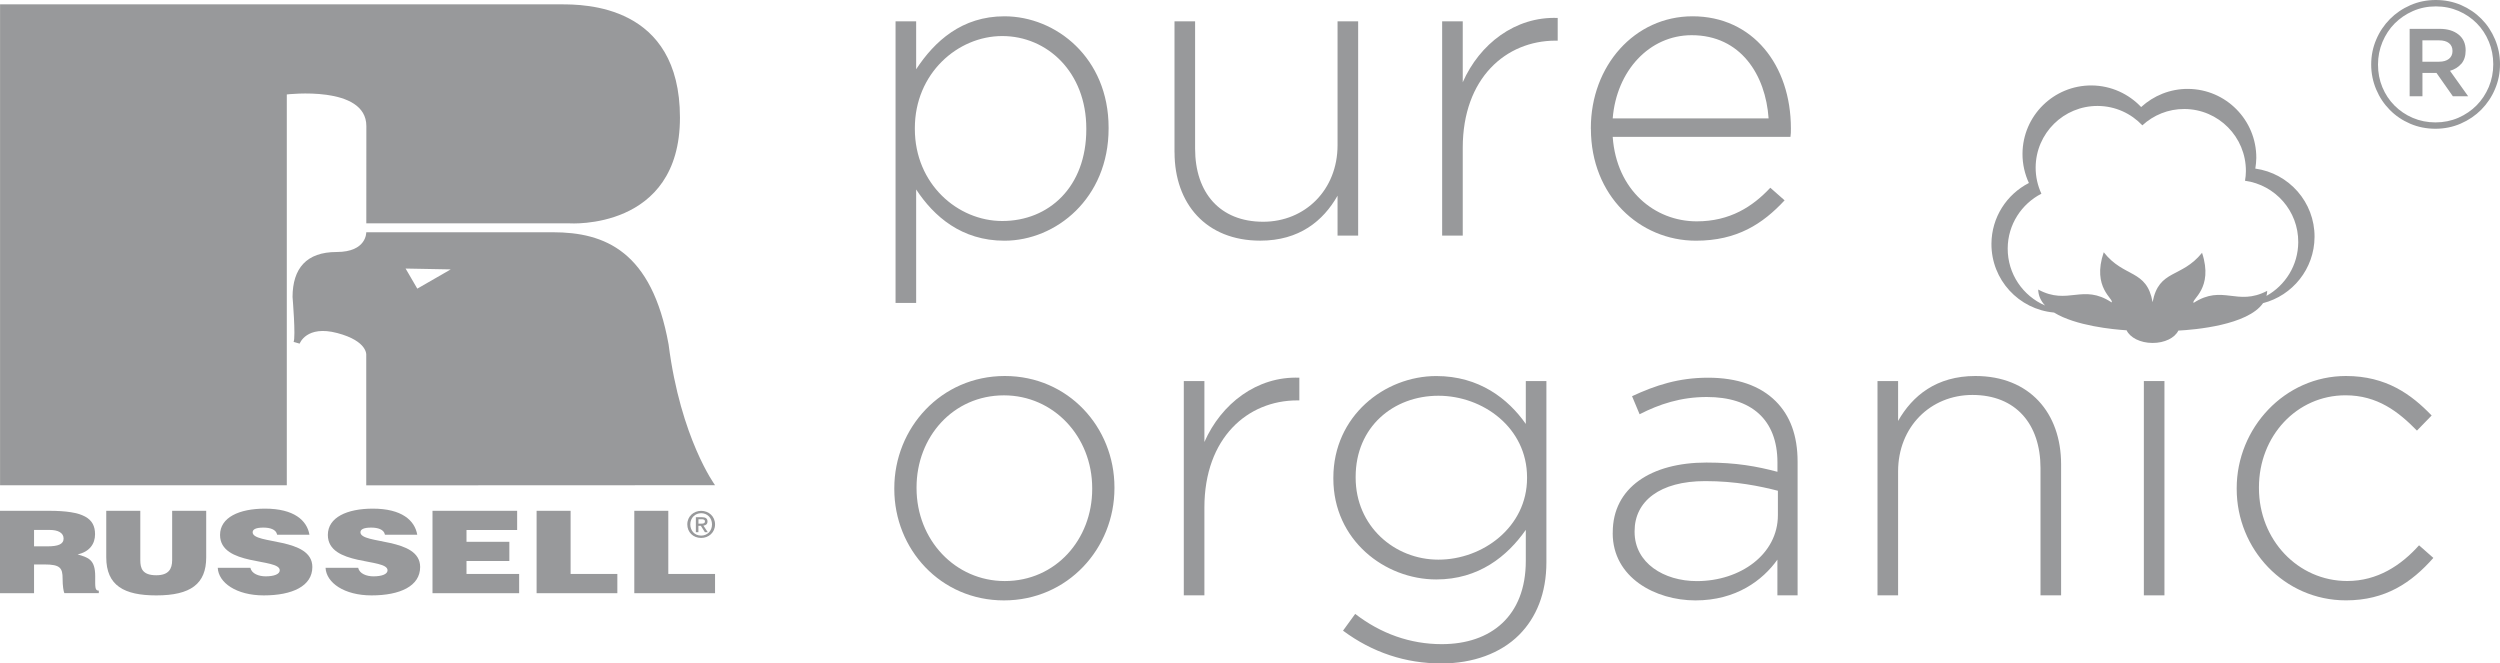 <?xml version="1.0" encoding="UTF-8"?>
<!DOCTYPE svg PUBLIC "-//W3C//DTD SVG 1.1//EN" "http://www.w3.org/Graphics/SVG/1.1/DTD/svg11.dtd">
<!-- Creator: CorelDRAW X5 -->
<svg xmlns="http://www.w3.org/2000/svg" xml:space="preserve" width="50mm" height="13.269mm" style="shape-rendering:geometricPrecision; text-rendering:geometricPrecision; image-rendering:optimizeQuality; fill-rule:evenodd; clip-rule:evenodd"
viewBox="0 0 50 13.269"
 xmlns:xlink="http://www.w3.org/1999/xlink">
 <defs>
  <style type="text/css">
   <![CDATA[
    .fil0 {fill:#98999B;fill-rule:nonzero}
   ]]>
  </style>
 </defs>
 <g id="Warstwa_x0020_1">
  <g id="_1532390096">
   <path id="_1532390360" class="fil0" d="M21.726 2.587l0 -0.017c0,-1.126 -0.781,-1.849 -1.681,-1.849 -0.891,0 -1.748,0.748 -1.748,1.841l0 0.017c0,1.101 0.857,1.841 1.748,1.841 0.933,0 1.681,-0.681 1.681,-1.832zm-3.815 -2.16l0.412 0 0 0.958c0.37,-0.563 0.916,-1.059 1.765,-1.059 1.034,0 2.084,0.832 2.084,2.227l0 0.017c0,1.395 -1.051,2.244 -2.084,2.244 -0.857,0 -1.412,-0.487 -1.765,-1.025l0 2.269 -0.412 0 0 -5.63z"/>
   <path id="_1532391104" class="fil0" d="M23.49 3.049l0 -2.622 0.412 0 0 2.546c0,0.882 0.496,1.462 1.361,1.462 0.84,0 1.488,-0.639 1.488,-1.53l0 -2.479 0.412 0 0 4.286 -0.412 0 0 -0.798c-0.286,0.504 -0.765,0.899 -1.546,0.899 -1.084,0 -1.714,-0.74 -1.714,-1.765z"/>
   <path id="_1532390864" class="fil0" d="M28.843 0.427l0.412 0 0 1.218c0.336,-0.765 1.051,-1.319 1.899,-1.286l0 0.454 -0.042 0c-0.992,0 -1.857,0.748 -1.857,2.143l0 1.756 -0.412 0 0 -4.286z"/>
   <path id="_1532390840" class="fil0" d="M35.372 2.368c-0.059,-0.866 -0.555,-1.664 -1.538,-1.664 -0.849,0 -1.504,0.714 -1.58,1.664l3.118 0zm-3.555 0.21l0 -0.017c0,-1.244 0.874,-2.235 2.034,-2.235 1.202,0 1.967,0.975 1.967,2.244 0,0.076 0,0.101 -0.009,0.168l-3.555 0c0.076,1.067 0.84,1.689 1.681,1.689 0.664,0 1.118,-0.294 1.471,-0.672l0.286 0.252c-0.437,0.47 -0.95,0.807 -1.773,0.807 -1.126,0 -2.101,-0.899 -2.101,-2.236z"/>
   <path id="_1532391320" class="fil0" d="M21.844 9.781l0 -0.017c0,-1.034 -0.773,-1.857 -1.765,-1.857 -1.017,0 -1.748,0.832 -1.748,1.84l0 0.017c0,1.034 0.773,1.857 1.765,1.857 1.017,0 1.748,-0.832 1.748,-1.84zm-3.958 0l0 -0.017c0,-1.202 0.933,-2.244 2.21,-2.244 1.269,0 2.193,1.025 2.193,2.227l0 0.017c0,1.202 -0.933,2.244 -2.21,2.244 -1.269,0 -2.193,-1.025 -2.193,-2.227z"/>
   <path id="_1532390672" class="fil0" d="M23.676 7.621l0.412 0 0 1.219c0.336,-0.765 1.051,-1.319 1.899,-1.286l0 0.454 -0.042 0c-0.992,0 -1.857,0.748 -1.857,2.143l0 1.756 -0.412 0 0 -4.286z"/>
   <path id="_1532390960" class="fil0" d="M30.541 9.563l0 -0.017c0,-0.992 -0.882,-1.631 -1.773,-1.631 -0.899,0 -1.655,0.622 -1.655,1.622l0 0.017c0,0.966 0.773,1.639 1.655,1.639 0.891,0 1.773,-0.655 1.773,-1.63zm-3.681 3.051l0.244 -0.336c0.512,0.395 1.101,0.605 1.731,0.605 0.984,0 1.681,-0.563 1.681,-1.664l0 -0.622c-0.37,0.529 -0.941,0.992 -1.79,0.992 -1.034,0 -2.059,-0.79 -2.059,-2.017l0 -0.017c0,-1.235 1.025,-2.034 2.059,-2.034 0.857,0 1.437,0.454 1.79,0.958l0 -0.857 0.412 0 0 3.622c0,0.622 -0.202,1.109 -0.546,1.454 -0.37,0.37 -0.924,0.571 -1.554,0.571 -0.715,0 -1.378,-0.218 -1.967,-0.655z"/>
   <path id="_1532391032" class="fil0" d="M35.558 10.302l0 -0.487c-0.361,-0.092 -0.84,-0.193 -1.454,-0.193 -0.908,0 -1.412,0.403 -1.412,1l0 0.017c0,0.622 0.588,0.983 1.244,0.983 0.874,0 1.622,-0.538 1.622,-1.319zm-3.303 0.361l0 -0.017c0,-0.891 0.765,-1.395 1.874,-1.395 0.597,0 1.008,0.076 1.42,0.185l0 -0.185c0,-0.866 -0.529,-1.311 -1.412,-1.311 -0.521,0 -0.95,0.143 -1.345,0.345l-0.151 -0.361c0.471,-0.219 0.933,-0.37 1.521,-0.37 0.58,0 1.042,0.16 1.353,0.471 0.286,0.286 0.437,0.681 0.437,1.21l0 2.672 -0.404 0 0 -0.714c-0.294,0.412 -0.824,0.815 -1.639,0.815 -0.798,0 -1.655,-0.454 -1.655,-1.345z"/>
   <path id="_1532390624" class="fil0" d="M37.55 7.621l0.412 0 0 0.798c0.286,-0.504 0.765,-0.899 1.546,-0.899 1.084,0 1.714,0.74 1.714,1.765l0 2.622 -0.412 0 0 -2.546c0,-0.882 -0.496,-1.462 -1.361,-1.462 -0.84,0 -1.487,0.639 -1.487,1.529l0 2.479 -0.412 0 0 -4.286z"/>
   <polygon id="_1532391200" class="fil0" points="42.877,7.621 43.289,7.621 43.289,11.907 42.877,11.907 "/>
   <path id="_1532391272" class="fil0" d="M44.734 9.781l0 -0.017c0,-1.202 0.958,-2.244 2.185,-2.244 0.807,0 1.311,0.37 1.714,0.79l-0.294 0.302c-0.37,-0.378 -0.79,-0.706 -1.429,-0.706 -0.975,0 -1.731,0.815 -1.731,1.84l0 0.017c0,1.034 0.781,1.857 1.765,1.857 0.605,0 1.076,-0.311 1.437,-0.714l0.286 0.252c-0.437,0.496 -0.958,0.849 -1.748,0.849 -1.236,0 -2.185,-1.025 -2.185,-2.227z"/>
   <path id="_1532390792" class="fil0" d="M45.329 5.919c0.009,-0.033 0.014,-0.066 0.015,-0.102 -0.603,0.316 -0.887,-0.136 -1.471,0.24 -0.059,-0.065 0.405,-0.284 0.168,-1.001 -0.413,0.513 -0.863,0.324 -0.989,0.987 -0.118,-0.664 -0.57,-0.48 -0.977,-0.998 -0.245,0.714 0.216,0.939 0.157,1.003 -0.58,-0.383 -0.869,0.067 -1.468,-0.257 0.003,0.124 0.054,0.229 0.137,0.319 -0.442,-0.191 -0.75,-0.631 -0.747,-1.143 0.003,-0.477 0.277,-0.889 0.674,-1.093 -0.074,-0.16 -0.116,-0.338 -0.115,-0.526 0.004,-0.682 0.56,-1.233 1.243,-1.229 0.352,0.002 0.667,0.151 0.891,0.388 0.222,-0.204 0.517,-0.329 0.842,-0.327 0.682,0.004 1.232,0.56 1.229,1.243 -0,0.066 -0.007,0.13 -0.018,0.192 0.605,0.084 1.069,0.603 1.065,1.23 -0.003,0.462 -0.259,0.863 -0.636,1.073zm-0.223 -2.545c0.011,-0.07 0.019,-0.141 0.02,-0.214 0.004,-0.759 -0.608,-1.378 -1.366,-1.382 -0.361,-0.002 -0.69,0.137 -0.937,0.363 -0.249,-0.263 -0.6,-0.429 -0.991,-0.432 -0.759,-0.004 -1.378,0.607 -1.382,1.366 -0.001,0.209 0.046,0.407 0.128,0.585 -0.442,0.226 -0.746,0.684 -0.749,1.215 -0.004,0.721 0.547,1.314 1.252,1.376 0.433,0.267 1.185,0.338 1.451,0.355 0.068,0.145 0.272,0.252 0.516,0.253 0.245,0.002 0.45,-0.103 0.519,-0.247 0.327,-0.017 1.387,-0.107 1.694,-0.549 0.589,-0.152 1.026,-0.685 1.03,-1.323 0.004,-0.697 -0.512,-1.274 -1.184,-1.368z"/>
   <path id="_1532391776" class="fil0" d="M48.979 0.862c-0.047,-0.037 -0.113,-0.055 -0.196,-0.055l-0.335 0 0 0.427 0.335 0c0.083,0 0.148,-0.019 0.196,-0.057 0.047,-0.038 0.071,-0.09 0.071,-0.157 0,-0.069 -0.024,-0.121 -0.071,-0.158zm0.247 0.413c-0.058,0.068 -0.133,0.114 -0.226,0.141l0.363 0.509 -0.306 0 -0.327 -0.466 -0.281 0 0 0.466 -0.256 0 0 -1.348 0.601 0c0.157,0 0.282,0.038 0.377,0.114 0.095,0.076 0.142,0.181 0.142,0.317 0,0.112 -0.029,0.201 -0.087,0.269zm0.551 -0.441c-0.058,-0.141 -0.139,-0.264 -0.242,-0.368 -0.103,-0.104 -0.225,-0.187 -0.364,-0.247 -0.14,-0.06 -0.292,-0.091 -0.455,-0.091 -0.164,0 -0.316,0.031 -0.457,0.093 -0.141,0.062 -0.263,0.145 -0.366,0.249 -0.103,0.104 -0.184,0.228 -0.244,0.37 -0.059,0.142 -0.089,0.293 -0.089,0.452 0,0.161 0.029,0.312 0.087,0.452 0.058,0.14 0.139,0.262 0.242,0.366 0.103,0.104 0.225,0.187 0.365,0.247 0.14,0.06 0.292,0.091 0.455,0.091 0.164,0 0.316,-0.031 0.457,-0.092 0.141,-0.062 0.263,-0.145 0.366,-0.249 0.103,-0.104 0.184,-0.227 0.244,-0.368 0.059,-0.141 0.089,-0.292 0.089,-0.454 0,-0.159 -0.029,-0.309 -0.087,-0.45zm0.123 0.948c-0.066,0.157 -0.158,0.293 -0.274,0.411 -0.116,0.117 -0.253,0.21 -0.411,0.279 -0.158,0.069 -0.327,0.103 -0.507,0.103 -0.18,0 -0.349,-0.034 -0.505,-0.101 -0.157,-0.068 -0.292,-0.159 -0.407,-0.276 -0.115,-0.116 -0.206,-0.252 -0.272,-0.409 -0.066,-0.157 -0.1,-0.323 -0.1,-0.498 0,-0.175 0.033,-0.342 0.1,-0.498 0.066,-0.157 0.158,-0.293 0.274,-0.411 0.116,-0.117 0.253,-0.21 0.411,-0.279 0.158,-0.069 0.327,-0.103 0.507,-0.103 0.18,0 0.348,0.034 0.505,0.101 0.157,0.068 0.292,0.16 0.407,0.276 0.115,0.116 0.206,0.253 0.272,0.409 0.066,0.157 0.1,0.323 0.1,0.498 0,0.175 -0.033,0.341 -0.1,0.498z"/>
   <path id="_1532391728" class="fil0" d="M0.681 11.289l0 0.575 -0.681 0 0 -1.648 0.981 0c0.692,0 0.92,0.149 0.92,0.469 0,0.19 -0.107,0.35 -0.349,0.403 0.219,0.064 0.352,0.105 0.352,0.437 0,0.215 -0.009,0.288 0.072,0.288l0 0.05 -0.689 0c-0.017,-0.037 -0.035,-0.142 -0.035,-0.288 0,-0.215 -0.046,-0.286 -0.363,-0.286l-0.208 0zm0 -0.362l0.268 0c0.21,0 0.323,-0.041 0.323,-0.156 0,-0.117 -0.116,-0.172 -0.274,-0.172l-0.317 0 0 0.327z"/>
   <path id="_1532392016" class="fil0" d="M2.125 10.216l0.681 0 0 0.987c0,0.163 0.04,0.302 0.32,0.302 0.245,0 0.317,-0.124 0.317,-0.302l0 -0.987 0.681 0 0 0.932c0,0.529 -0.309,0.76 -0.998,0.76 -0.643,0 -1.001,-0.195 -1.001,-0.762l0 -0.929z"/>
   <path id="_1532391512" class="fil0" d="M5.543 10.694c-0.012,-0.057 -0.049,-0.091 -0.098,-0.112 -0.049,-0.021 -0.11,-0.03 -0.176,-0.03 -0.15,0 -0.216,0.034 -0.216,0.094 0,0.247 1.194,0.094 1.194,0.694 0,0.382 -0.401,0.568 -0.972,0.568 -0.548,0 -0.906,-0.254 -0.92,-0.552l0.652 0c0.014,0.059 0.055,0.103 0.112,0.13 0.055,0.028 0.127,0.041 0.193,0.041 0.17,0 0.283,-0.043 0.283,-0.121 0,-0.249 -1.194,-0.078 -1.194,-0.707 0,-0.35 0.381,-0.526 0.9,-0.526 0.577,0 0.839,0.234 0.888,0.522l-0.646 0z"/>
   <path id="_1532391992" class="fil0" d="M7.699 10.694c-0.011,-0.057 -0.049,-0.091 -0.098,-0.112 -0.049,-0.021 -0.11,-0.03 -0.176,-0.03 -0.15,0 -0.216,0.034 -0.216,0.094 0,0.247 1.194,0.094 1.194,0.694 0,0.382 -0.401,0.568 -0.972,0.568 -0.548,0 -0.905,-0.254 -0.92,-0.552l0.652 0c0.014,0.059 0.055,0.103 0.112,0.13 0.055,0.028 0.127,0.041 0.193,0.041 0.17,0 0.283,-0.043 0.283,-0.121 0,-0.249 -1.194,-0.078 -1.194,-0.707 0,-0.35 0.381,-0.526 0.9,-0.526 0.577,0 0.839,0.234 0.888,0.522l-0.646 0z"/>
   <polygon id="_1532391464" class="fil0" points="8.65,11.864 8.65,10.216 10.343,10.216 10.343,10.6 9.33,10.6 9.33,10.836 10.187,10.836 10.187,11.22 9.33,11.22 9.33,11.479 10.383,11.479 10.383,11.864 "/>
   <polygon id="_1532391392" class="fil0" points="10.732,11.864 10.732,10.216 11.412,10.216 11.412,11.479 12.347,11.479 12.347,11.864 "/>
   <polygon id="_1532392088" class="fil0" points="12.686,11.864 12.686,10.216 13.366,10.216 13.366,11.479 14.301,11.479 14.301,11.864 "/>
   <path id="_1532391872" class="fil0" d="M14.024 10.264c-0.122,0 -0.218,0.092 -0.218,0.224 0,0.123 0.083,0.224 0.218,0.224 0.121,0 0.216,-0.091 0.216,-0.224 0,-0.132 -0.095,-0.224 -0.216,-0.224zm0 0.495c-0.163,0 -0.278,-0.117 -0.278,-0.271 0,-0.163 0.129,-0.271 0.278,-0.271 0.148,0 0.277,0.108 0.277,0.271 0,0.163 -0.129,0.271 -0.277,0.271zm0.002 -0.286c0.039,0 0.073,-0.004 0.073,-0.047 0,-0.036 -0.037,-0.041 -0.068,-0.041l-0.062 0 0 0.088 0.058 0zm-0.058 0.171l-0.051 0 0 -0.3 0.119 0c0.075,0 0.114,0.025 0.114,0.086 0,0.054 -0.035,0.077 -0.082,0.082l0.088 0.132 -0.058 0 -0.081 -0.128 -0.049 0 0 0.128z"/>
   <path id="_1532391944" class="fil0" d="M9.015 5.388l-0.669 0.385 -0.234 -0.402 0.904 0.017zm-1.69 4.319l6.976 -0.003c0,0 -0.688,-0.934 -0.929,-2.814 -0.335,-1.865 -1.271,-2.245 -2.317,-2.245l-3.73 0c0,0 0.014,0.395 -0.592,0.395 -0.606,0 -0.88,0.329 -0.882,0.899 0,0 0.067,0.802 0.021,0.899l0.121 0.035c0,0 0.134,-0.376 0.753,-0.212 0.619,0.164 0.579,0.445 0.579,0.445l0 2.602z"/>
   <path id="_1532392904" class="fil0" d="M7.325 4.467l4.062 0c0,0 2.212,0.15 2.212,-2.115 0,-2.265 -1.917,-2.265 -2.383,-2.265l-11.215 0 0 9.618 5.735 0 -0 -7.816c0,0 1.591,-0.191 1.591,0.633 0,0.824 -0.001,1.944 -0.001,1.944z"/>
  </g>
 </g>
</svg>
